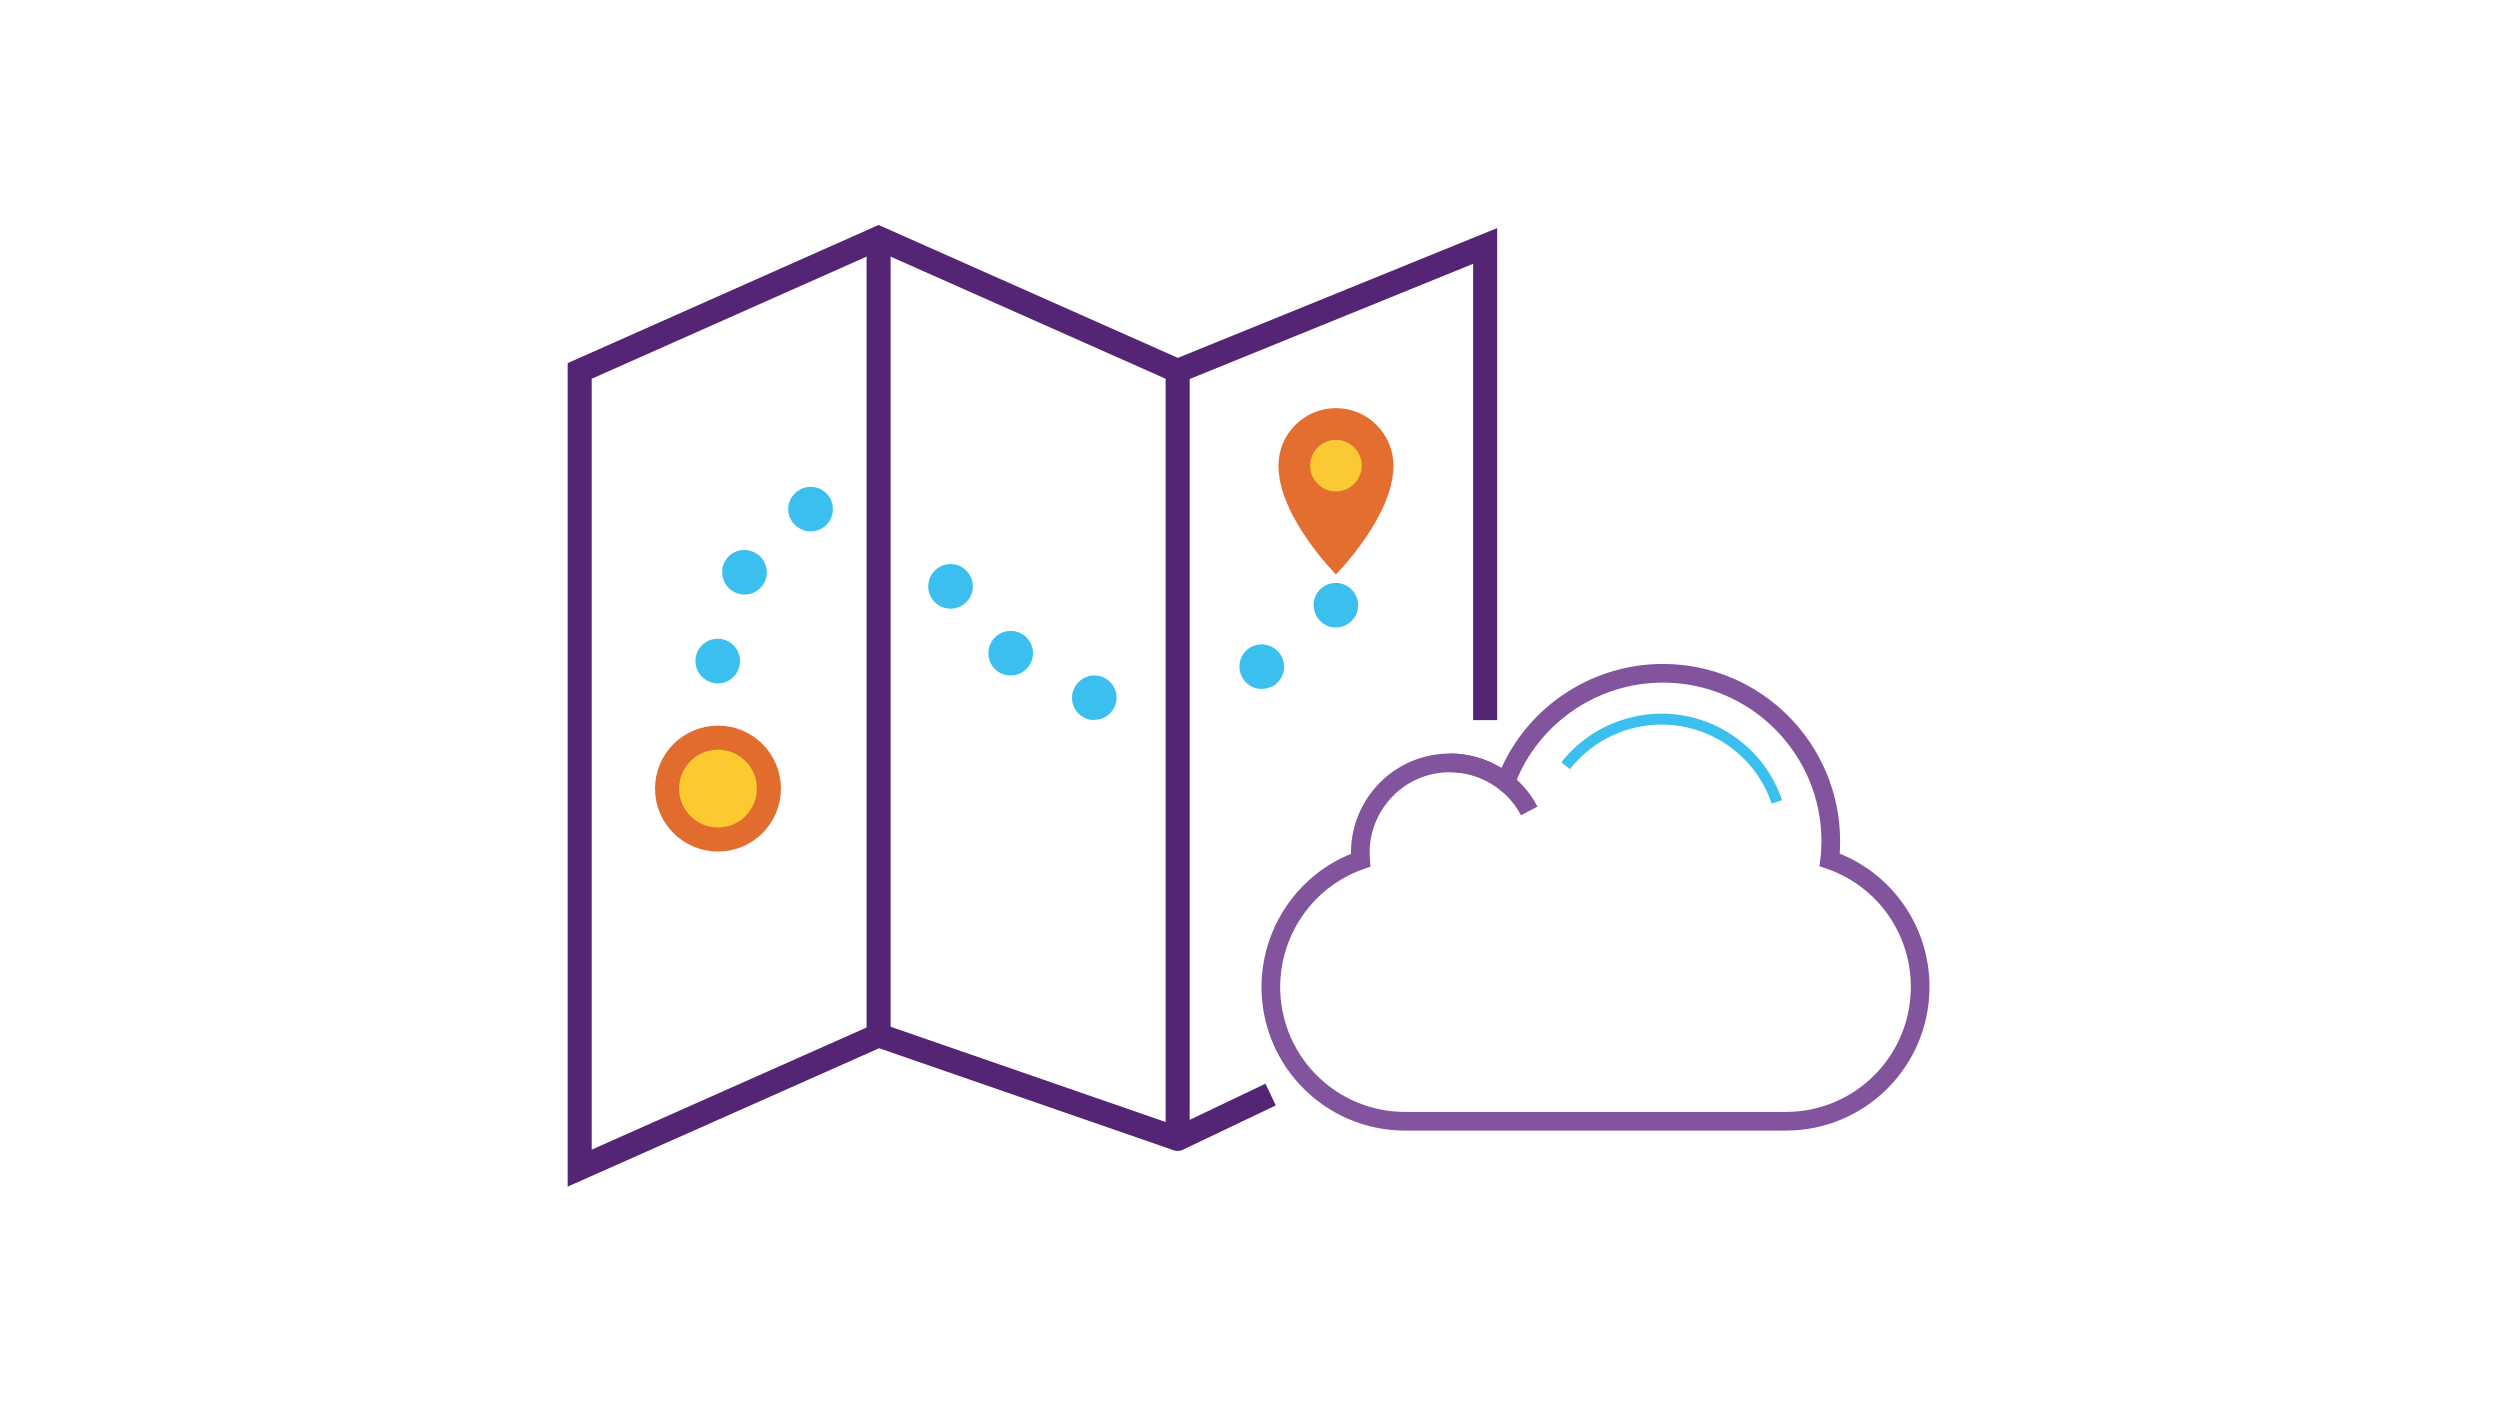 <?xml version="1.0" encoding="utf-8"?>
<!-- Generator: Adobe Illustrator 25.2.3, SVG Export Plug-In . SVG Version: 6.00 Build 0)  -->
<svg version="1.1" id="Layer_1" xmlns="http://www.w3.org/2000/svg" xmlns:xlink="http://www.w3.org/1999/xlink" x="0px" y="0px"
	 viewBox="0 0 1600 900" style="enable-background:new 0 0 1600 900;" xml:space="preserve">
<style type="text/css">
	.st0{fill:#FBC933;}
	.st1{fill:none;stroke:#542575;stroke-width:15.39;stroke-linejoin:round;}
	.st2{fill:none;stroke:#542575;stroke-width:15.39;stroke-miterlimit:10;}
	.st3{fill:none;stroke:#542575;stroke-width:15.39;stroke-linecap:round;stroke-miterlimit:10;}
	.st4{fill:#3BBFEE;}
	.st5{fill:#FCC931;stroke:#E26C2E;stroke-width:15.39;stroke-linecap:round;stroke-linejoin:round;}
	.st6{fill:#E46E2F;}
	.st7{fill:none;stroke:#81549D;stroke-width:11.95;stroke-miterlimit:10;}
	.st8{fill:none;stroke:#3BBFEE;stroke-width:7;stroke-miterlimit:10;}
</style>
<circle class="st0" cx="855" cy="299.7" r="21.5"/>
<polyline class="st1" points="753.7,237.4 753.7,728.9 813.2,700.5 "/>
<polyline class="st2" points="950.5,460.9 950.5,157.4 753.7,237.4 562.3,152.4 371,237.4 371,747.6 562.3,662.6 753.7,728.9 "/>
<path class="st3" d="M562.3,662.6L562.3,662.6z"/>
<path class="st4" d="M445.6,426.9L445.6,426.9c-2.1-7.6,2.3-15.4,9.9-17.6l0,0c7.6-2.1,15.5,2.4,17.6,10l0,0
	c2.1,7.6-2.4,15.5-10,17.6l0,0c-1.2,0.3-2.5,0.5-3.8,0.5l0,0C452.9,437.3,447.3,433,445.6,426.9z M474.9,380.4
	c-7.8-0.8-13.4-7.8-12.6-15.6c0-0.1,0-0.1,0-0.2h-0.1c0.9-7.8,8-13.5,15.9-12.5c0,0,0,0,0,0l0,0c7.8,0.9,13.4,7.9,12.6,15.8
	c0,0,0,0,0,0l0,0c-0.9,7.2-6.9,12.6-14.2,12.6l0,0C476,380.5,475.5,380.4,474.9,380.4L474.9,380.4z M695.5,460
	c-7.4-2.6-11.2-10.7-8.6-18.1c0-0.1,0-0.1,0.1-0.2l0,0c2.7-7.4,10.8-11.2,18.2-8.6c0,0,0,0,0,0l0,0c7.4,2.7,11.2,10.8,8.6,18.2
	c0,0,0,0,0,0l0,0c-2.1,5.6-7.4,9.4-13.4,9.4l0,0C698.7,460.9,697,460.6,695.5,460z M794.8,433.1c-3.6-7-0.8-15.6,6.2-19.2
	c0,0,0,0,0.1,0l0,0c7.1-3.5,15.6-0.6,19.2,6.4l0,0c3.5,7.1,0.7,15.6-6.4,19.2l0,0v-0.1l0,0c-2,1-4.2,1.5-6.4,1.5l0,0
	C802.2,441,797.2,437.9,794.8,433.1L794.8,433.1z M510.5,337.4c-6.4-4.5-8-13.3-3.5-19.6c0.1-0.1,0.1-0.1,0.2-0.2l0,0
	c4.5-6.4,13.3-7.9,19.7-3.5c0.1,0,0.1,0.1,0.2,0.1l0,0c6.4,4.6,7.9,13.5,3.3,19.9l0,0c-2.7,3.8-7,6-11.6,6l0,0
	C515.8,340.1,512.9,339.2,510.5,337.4z M636.3,427.7c-5.3-5.8-4.9-14.8,0.9-20.2l0,0c5.8-5.3,14.8-4.9,20.2,0.9l0,0
	c5.3,5.8,4.9,14.8-0.9,20.1l0,0c-2.6,2.4-6,3.8-9.6,3.8l0,0C642.9,432.4,639,430.7,636.3,427.7z M849.9,400.7
	c-7.3-2.9-11-11.1-8.3-18.5l0,0c2.8-7.3,11.1-11,18.4-8.2c0,0,0,0,0,0l0,0c7.3,2.8,11,11,8.3,18.4l0,0c-2.1,5.5-7.4,9.2-13.4,9.2
	l0,0C853.3,401.6,851.5,401.3,849.9,400.7L849.9,400.7z M604.1,388.9L604.1,388.9c-7.5-2.3-11.7-10.2-9.4-17.7c0,0,0-0.1,0-0.1l0,0
	c2.3-7.5,10.2-11.8,17.7-9.5c0,0,0,0,0.1,0l0,0c7.5,2.3,11.8,10.3,9.5,17.9l0,0c-1.9,6-7.4,10-13.7,10.1l0,0
	C606.9,389.5,605.5,389.3,604.1,388.9z"/>
<circle class="st5" cx="459.5" cy="504.7" r="32.6"/>
<path class="st6" d="M855,261.2c-20.3,0-36.8,16.5-36.8,36.8c0,0,0,0,0,0c0,32.8,36.8,69.6,36.8,69.6s36.8-36.9,36.8-69.6
	C891.8,277.7,875.3,261.2,855,261.2L855,261.2z M855,314.5c-9.1,0-16.5-7.4-16.5-16.5c0-9.1,7.4-16.5,16.5-16.5
	c9.1,0,16.5,7.4,16.5,16.5c0,0,0,0,0,0C871.5,307.1,864.1,314.5,855,314.5C855,314.5,855,314.5,855,314.5z"/>
<path class="st7" d="M927.9,488.2c21.4,0,40.9,11.9,50.8,30.8"/>
<path class="st7" d="M906.4,717.6H1143c47.5,0,86-38.6,85.9-86.1c0-36.7-23.3-69.3-57.9-81.2c0.5-4,0.7-7.9,0.7-11.9
	c0-59.3-48.1-107.5-107.4-107.5c-44.8,0-85,27.8-100.7,69.8c-24.8-19.7-60.8-15.6-80.5,9.2c-8.1,10.2-12.5,22.7-12.5,35.7
	c0,1.7,0.1,3.3,0.2,4.9c-44.8,15.8-68.3,64.9-52.6,109.7c12.1,34.3,44.5,57.4,80.9,57.4H906.4"/>
<path class="st8" d="M1137.2,513.2c-13.8-40.8-58.1-62.7-98.9-48.8c-14.4,4.9-27,13.8-36.3,25.7"/>
<line class="st2" x1="562.3" y1="663.9" x2="562.3" y2="153.7"/>
</svg>
